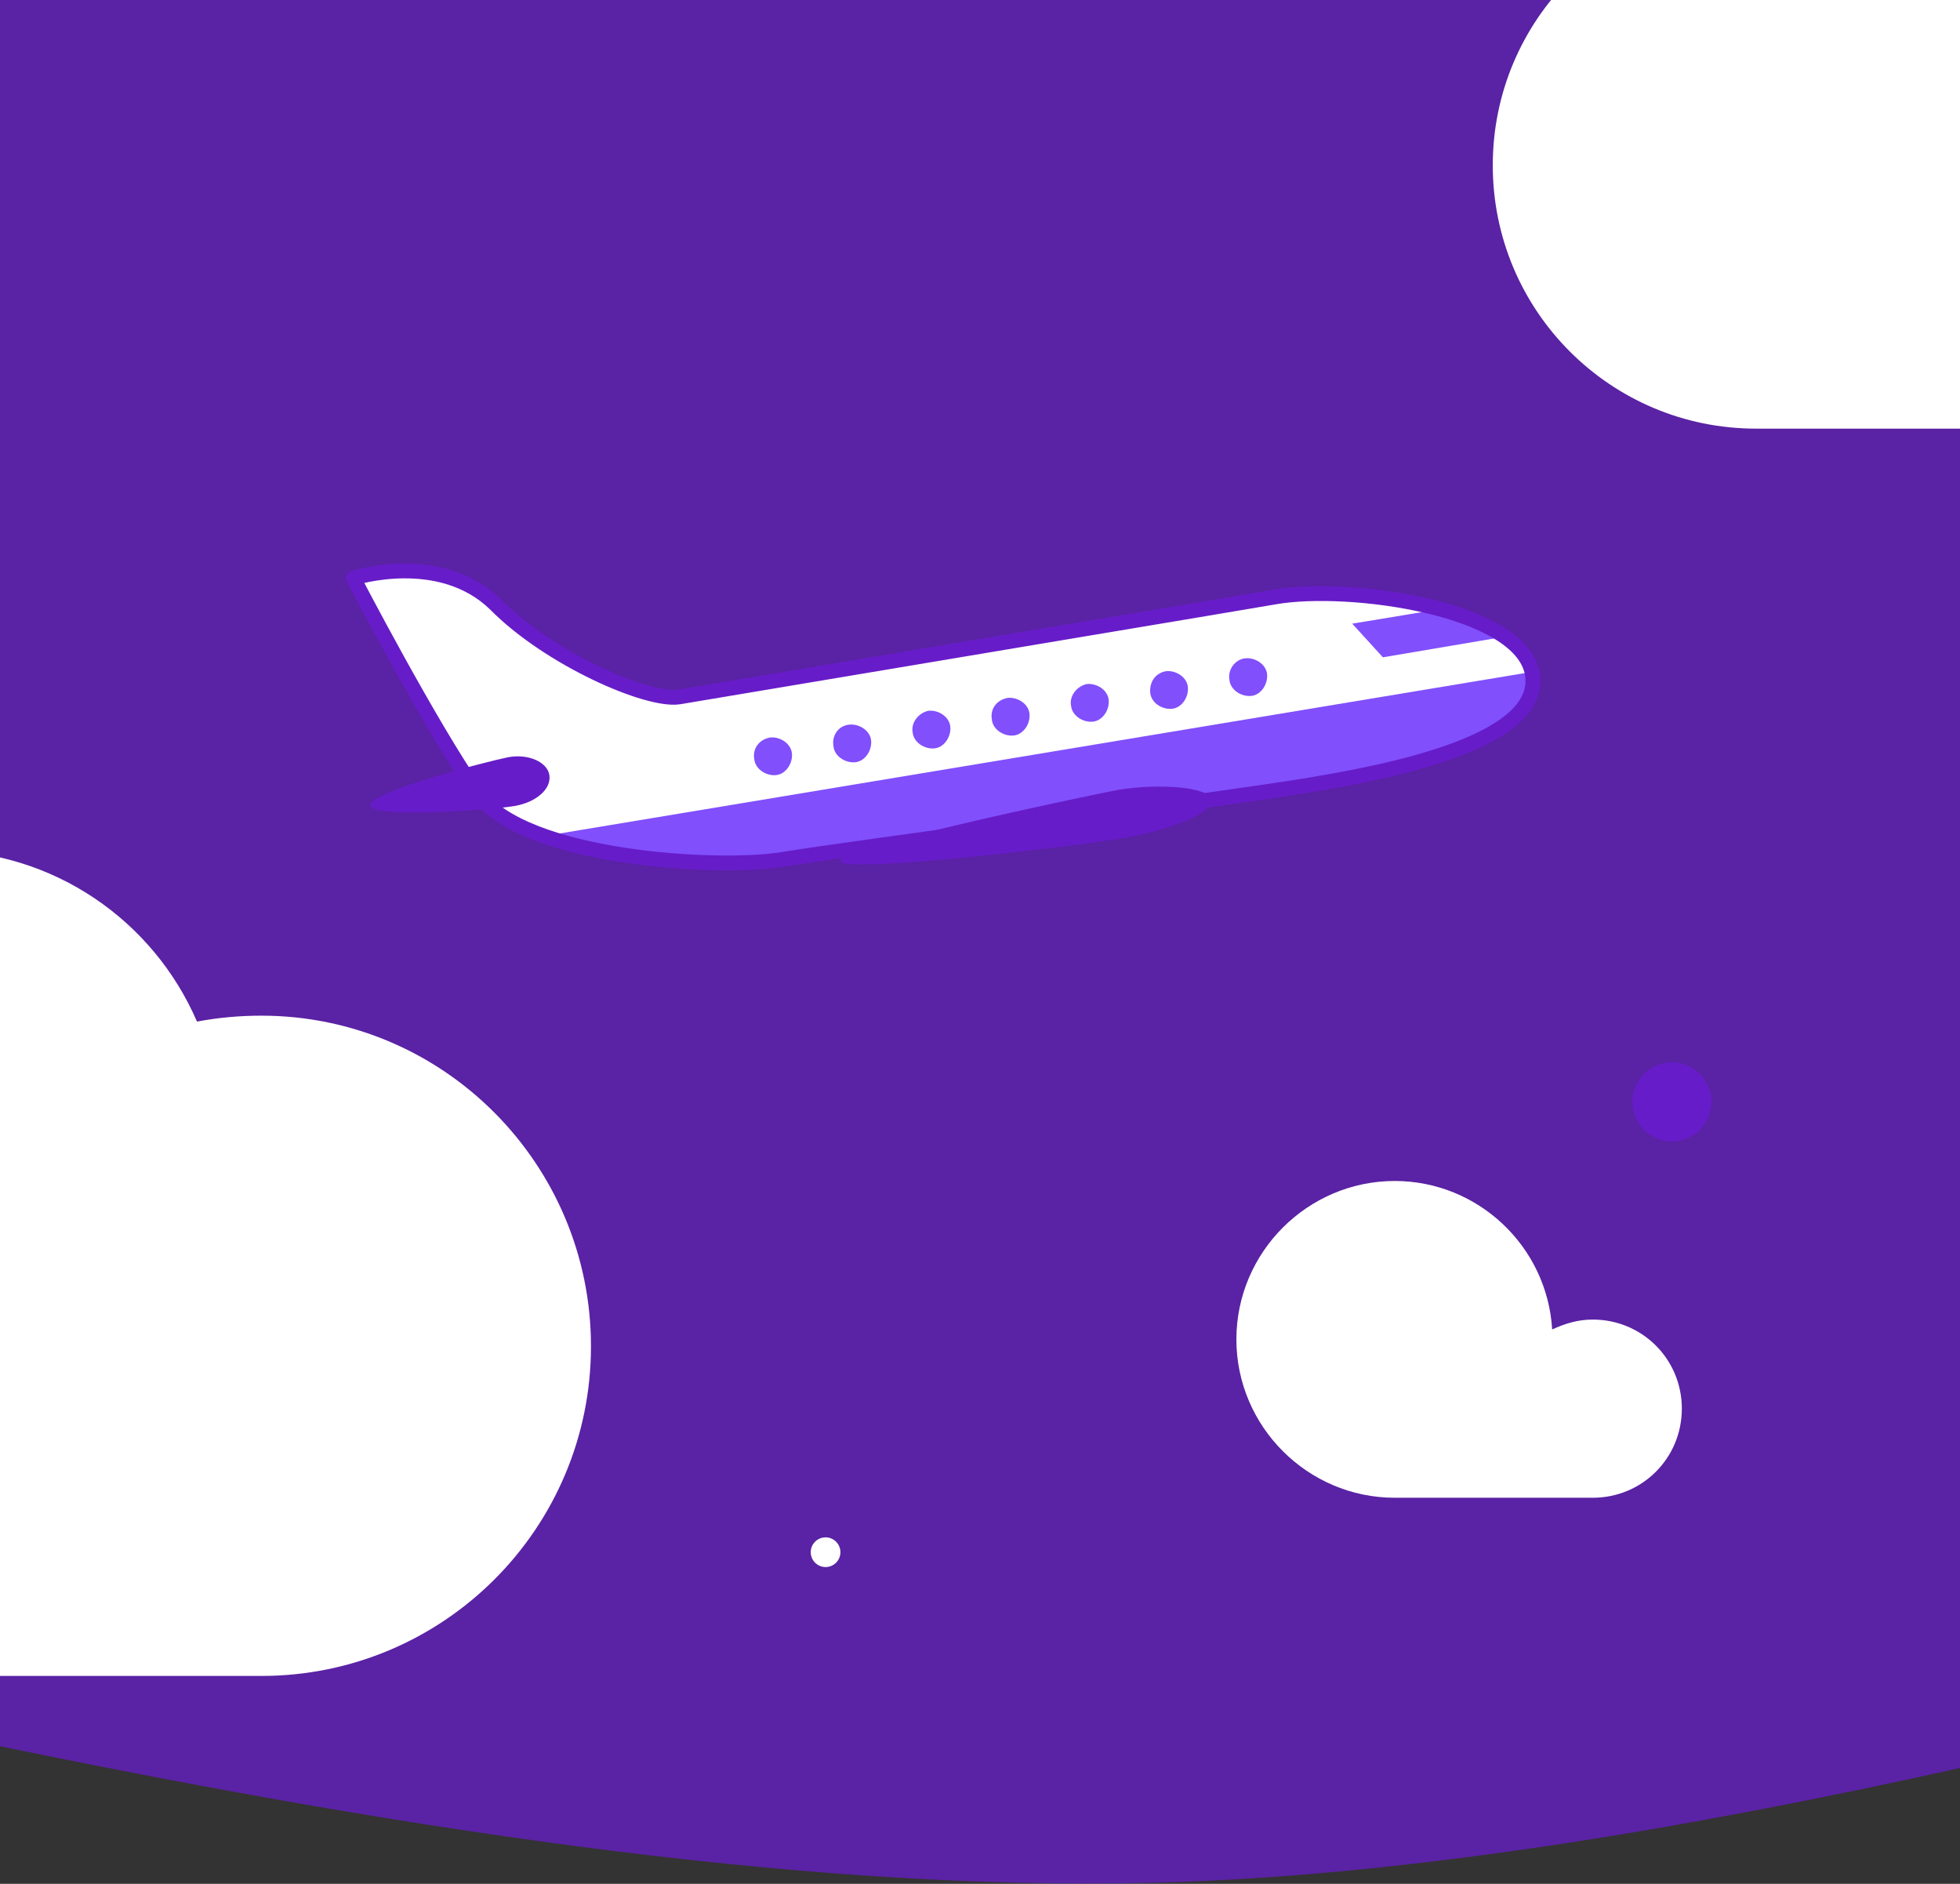 <?xml version="1.0" encoding="utf-8"?>
<!-- Generator: Adobe Illustrator 23.0.1, SVG Export Plug-In . SVG Version: 6.00 Build 0)  -->
<svg version="1.1" id="Layer_1" xmlns="http://www.w3.org/2000/svg" xmlns:xlink="http://www.w3.org/1999/xlink" x="0px" y="0px"
	 viewBox="0 0 198 190.3" style="enable-background:new 0 0 198 190.3;" xml:space="preserve">
<rect x="0" y="0" width="198" height="190.3" fill="#333333" stroke="none"/>
<style type="text/css">
	.st0{opacity:0.75;clip-path:url(#SVGID_2_);fill:#671CC9;enable-background:new    ;}
	.st1{clip-path:url(#SVGID_4_);}
	.st2{clip-path:url(#SVGID_6_);fill:none;}
	.st3{clip-path:url(#SVGID_8_);fill:#FFFFFF;}
	.st4{clip-path:url(#SVGID_10_);fill:none;}
	.st5{clip-path:url(#SVGID_12_);fill:#FFFFFF;}
	.st6{clip-path:url(#SVGID_14_);fill:none;}
	.st7{clip-path:url(#SVGID_16_);fill:#FFFFFF;}
	.st8{clip-path:url(#SVGID_18_);fill:none;}
	.st9{clip-path:url(#SVGID_20_);}
	.st10{fill:#FFFFFF;stroke:#2189FF;stroke-width:0.854;stroke-linejoin:round;stroke-miterlimit:10;}
	.st11{fill:#671CC9;}
	.st12{fill:#814FFC;}
	.st13{fill:none;stroke:#671CC9;stroke-width:1.5;stroke-linejoin:round;stroke-miterlimit:10;}
	.st14{clip-path:url(#SVGID_22_);fill:none;}
	.st15{clip-path:url(#SVGID_24_);fill:#2189FF;}
	.st16{clip-path:url(#SVGID_26_);fill:none;}
	.st17{clip-path:url(#SVGID_28_);fill:#671CC9;}
	.st18{clip-path:url(#SVGID_30_);fill:none;}
	.st19{clip-path:url(#SVGID_32_);fill:#FFFFFF;}
	.st20{clip-path:url(#SVGID_34_);fill:none;}
	.st21{clip-path:url(#SVGID_36_);fill:#FFFFFF;}
</style>
<g>
	<g>
		<defs>
			<rect id="SVGID_1_" width="198" height="190.3"/>
		</defs>
		<clipPath id="SVGID_2_">
			<use xlink:href="#SVGID_1_"  style="overflow:visible;"/>
		</clipPath>
		<path class="st0" d="M198-45.7H0v222.1c42.7,8.8,84,15,119.5,13.7c23.9-0.9,50.6-5.3,78.5-11.5V-45.7z"/>
	</g>
	<g>
		<defs>
			<rect id="SVGID_3_" width="198" height="190.3"/>
		</defs>
		<clipPath id="SVGID_4_">
			<use xlink:href="#SVGID_3_"  style="overflow:visible;"/>
		</clipPath>
		<g class="st1">
			<g>
				<defs>
					<rect id="SVGID_5_" y="0" width="198" height="190.3"/>
				</defs>
				<clipPath id="SVGID_6_">
					<use xlink:href="#SVGID_5_"  style="overflow:visible;"/>
				</clipPath>
				<path class="st2" d="M198-45.7H0v222.1c42.7,8.8,84,15,119.5,13.7c23.9-0.9,50.6-5.3,78.5-11.5V-45.7z"/>
			</g>
			<g>
				<defs>
					<rect id="SVGID_7_" y="0" width="198" height="190.3"/>
				</defs>
				<clipPath id="SVGID_8_">
					<use xlink:href="#SVGID_7_"  style="overflow:visible;"/>
				</clipPath>
				<path class="st3" d="M26.4,102.6c-2.2,0-4.4,0.2-6.5,0.6C15.5,93,5.4,85.9-6.4,85.9c-15.8,0-28.6,12.8-28.6,28.6
					c0,0.5,0,1.1,0,1.6c-0.2,0-0.4,0-0.6,0c-14.7,0-26.6,11.9-26.6,26.6s11.9,26.6,26.6,26.6c0.2,0,0.3,0,0.5,0l0,0h61.5
					c18.4,0,33.3-14.9,33.3-33.3S44.8,102.6,26.4,102.6z"/>
			</g>
			<g>
				<defs>
					<rect id="SVGID_9_" y="0" width="198" height="190.3"/>
				</defs>
				<clipPath id="SVGID_10_">
					<use xlink:href="#SVGID_9_"  style="overflow:visible;"/>
				</clipPath>
				<path class="st4" d="M198-45.7H0v222.1c42.7,8.8,84,15,119.5,13.7c23.9-0.9,50.6-5.3,78.5-11.5V-45.7z"/>
			</g>
			<g>
				<defs>
					<rect id="SVGID_11_" y="0" width="198" height="190.3"/>
				</defs>
				<clipPath id="SVGID_12_">
					<use xlink:href="#SVGID_11_"  style="overflow:visible;"/>
				</clipPath>
				<path class="st5" d="M239.4-23.4c-2.2,0-4.4,0.2-6.5,0.6c-4.4-10.2-14.5-17.3-26.3-17.3c-15.8,0-28.6,12.8-28.6,28.6
					c0,0.5,0,1.1,0,1.6c-0.2,0-0.4,0-0.6,0c-14.7,0-26.6,11.9-26.6,26.6s11.9,26.6,26.6,26.6c0.2,0,0.3,0,0.5,0l0,0h61.5
					c18.4,0,33.3-14.9,33.3-33.3C272.7-8.4,257.8-23.4,239.4-23.4z"/>
			</g>
			<g>
				<defs>
					<rect id="SVGID_13_" y="0" width="198" height="190.3"/>
				</defs>
				<clipPath id="SVGID_14_">
					<use xlink:href="#SVGID_13_"  style="overflow:visible;"/>
				</clipPath>
				<path class="st6" d="M198-45.7H0v222.1c42.7,8.8,84,15,119.5,13.7c23.9-0.9,50.6-5.3,78.5-11.5V-45.7z"/>
			</g>
			<g>
				<defs>
					<rect id="SVGID_15_" y="0" width="198" height="190.3"/>
				</defs>
				<clipPath id="SVGID_16_">
					<use xlink:href="#SVGID_15_"  style="overflow:visible;"/>
				</clipPath>
				<path class="st7" d="M160.9,133.3c-1.5,0-2.8,0.4-4.1,1c-0.5-8.4-7.5-15-15.9-15c-8.8,0-16,7.2-16,16s7.2,16,16,16h20
					c5,0,9-4,9-9S165.9,133.3,160.9,133.3z"/>
			</g>
			<g>
				<defs>
					<rect id="SVGID_17_" y="0" width="198" height="190.3"/>
				</defs>
				<clipPath id="SVGID_18_">
					<use xlink:href="#SVGID_17_"  style="overflow:visible;"/>
				</clipPath>
				<path class="st8" d="M198-45.7H0v222.1c42.7,8.8,84,15,119.5,13.7c23.9-0.9,50.6-5.3,78.5-11.5V-45.7z"/>
			</g>
			<g>
				<defs>
					<rect id="SVGID_19_" y="0" width="198" height="190.3"/>
				</defs>
				<clipPath id="SVGID_20_">
					<use xlink:href="#SVGID_19_"  style="overflow:visible;"/>
				</clipPath>
				<g class="st9">
					<g>
						<path class="st10" d="M68.6,70.4c35.1-5.9,52.6-8.8,60.2-10.1c7.5-1.3,24.9,1.1,26,7.8c1.1,6.8-14.1,9.8-22.5,11.2
							c-8.3,1.4-46.6,6.4-53.1,7.5s-26.4,0-31-6.7c-4.7-6.7-12.5-21.7-12.5-21.7S44.4,55.6,50,61C55.4,66.5,65.4,70.9,68.6,70.4z"/>
						<path class="st11" d="M37.4,81.4c0.2,1.3,12.6,0.4,14.7,0s3.6-1.7,3.4-3.1c-0.2-1.3-2.1-2.2-4.2-1.8
							C49.3,76.9,37.2,80,37.4,81.4z"/>
						<path class="st12" d="M145.5,61.5c-0.3,0.1-8.9,1.5-8.9,1.5l3.1,3.4l12.4-2.1"/>
						<path class="st12" d="M124.2,68.7c0.1,1,1.2,1.7,2.2,1.6s1.7-1.2,1.6-2.2s-1.2-1.7-2.2-1.6C124.8,66.6,124,67.6,124.2,68.7z"
							/>
						<path class="st12" d="M116.2,70c0.1,1,1.2,1.7,2.2,1.6s1.7-1.2,1.6-2.2s-1.2-1.7-2.2-1.6C116.7,68,116.1,68.9,116.2,70z"/>
						<path class="st12" d="M108.2,71.3c0.1,1,1.2,1.7,2.2,1.6s1.7-1.2,1.6-2.2s-1.2-1.7-2.2-1.6C108.8,69.3,108,70.3,108.2,71.3z"
							/>
						<path class="st12" d="M100.2,72.7c0.1,1,1.2,1.7,2.2,1.6s1.7-1.2,1.6-2.2s-1.2-1.7-2.2-1.6C100.7,70.7,100,71.6,100.2,72.7z"
							/>
						<path class="st12" d="M92.2,74c0.1,1,1.2,1.7,2.2,1.6s1.7-1.2,1.6-2.2s-1.2-1.7-2.2-1.6C92.8,72,92,73,92.2,74z"/>
						<path class="st12" d="M84.2,75.4c0.1,1,1.2,1.7,2.2,1.6s1.7-1.2,1.6-2.2s-1.2-1.7-2.2-1.6C84.7,73.3,84,74.3,84.2,75.4z"/>
						<path class="st12" d="M76.2,76.7c0.1,1,1.2,1.7,2.2,1.6s1.7-1.2,1.6-2.2s-1.2-1.7-2.2-1.6C76.7,74.7,76,75.6,76.2,76.7z"/>
					</g>
					<g>
						<path class="st12" d="M54.7,84.5c7.9,2.8,19.7,3.2,24.4,2.5c6.5-1.1,44.8-6.1,53.1-7.5s23.7-4.5,22.5-11.2
							c0-0.1-0.1-0.3-0.1-0.4L54.7,84.5z"/>
					</g>
					<path class="st11" d="M84.9,87c0.2,1.3,24.7-1.6,28.9-2.4c4.2-0.7,8.9-2.5,8.6-3.8c-0.2-1.3-5.3-1.7-9.5-1
						C108.8,80.6,84.6,85.7,84.9,87z"/>
					<path class="st13" d="M68.6,70.4c35.1-5.9,52.6-8.8,60.2-10.1c7.5-1.3,24.9,1.1,26,7.8c1.1,6.8-14.1,9.8-22.5,11.2
						c-8.3,1.4-46.6,6.4-53.1,7.5s-26.4,0-31-6.7c-4.7-6.7-12.5-21.7-12.5-21.7S44.4,55.6,50,61C55.4,66.5,65.4,70.9,68.6,70.4z"/>
				</g>
			</g>
			<g>
				<defs>
					<rect id="SVGID_21_" y="0" width="198" height="190.3"/>
				</defs>
				<clipPath id="SVGID_22_">
					<use xlink:href="#SVGID_21_"  style="overflow:visible;"/>
				</clipPath>
				<path class="st14" d="M198-45.7H0v222.1c42.7,8.8,84,15,119.5,13.7c23.9-0.9,50.6-5.3,78.5-11.5V-45.7z"/>
			</g>
			<g>
				<defs>
					<rect id="SVGID_23_" y="0" width="198" height="190.3"/>
				</defs>
				<clipPath id="SVGID_24_">
					<use xlink:href="#SVGID_23_"  style="overflow:visible;"/>
				</clipPath>
				<circle class="st15" cx="40.9" cy="-5.7" r="4"/>
			</g>
			<g>
				<defs>
					<rect id="SVGID_25_" y="0" width="198" height="190.3"/>
				</defs>
				<clipPath id="SVGID_26_">
					<use xlink:href="#SVGID_25_"  style="overflow:visible;"/>
				</clipPath>
				<path class="st16" d="M198-45.7H0v222.1c42.7,8.8,84,15,119.5,13.7c23.9-0.9,50.6-5.3,78.5-11.5V-45.7z"/>
			</g>
			<g>
				<defs>
					<rect id="SVGID_27_" y="0" width="198" height="190.3"/>
				</defs>
				<clipPath id="SVGID_28_">
					<use xlink:href="#SVGID_27_"  style="overflow:visible;"/>
				</clipPath>
				<circle class="st17" cx="168.9" cy="111.3" r="4"/>
			</g>
			<g>
				<defs>
					<rect id="SVGID_29_" y="0" width="198" height="190.3"/>
				</defs>
				<clipPath id="SVGID_30_">
					<use xlink:href="#SVGID_29_"  style="overflow:visible;"/>
				</clipPath>
				<path class="st18" d="M198-45.7H0v222.1c42.7,8.8,84,15,119.5,13.7c23.9-0.9,50.6-5.3,78.5-11.5V-45.7z"/>
			</g>
			<g>
				<defs>
					<rect id="SVGID_31_" y="0" width="198" height="190.3"/>
				</defs>
				<clipPath id="SVGID_32_">
					<use xlink:href="#SVGID_31_"  style="overflow:visible;"/>
				</clipPath>
				<circle class="st19" cx="146.4" cy="-18.2" r="1.5"/>
			</g>
			<g>
				<defs>
					<rect id="SVGID_33_" y="0" width="198" height="190.3"/>
				</defs>
				<clipPath id="SVGID_34_">
					<use xlink:href="#SVGID_33_"  style="overflow:visible;"/>
				</clipPath>
				<path class="st20" d="M198-45.7H0v222.1c42.7,8.8,84,15,119.5,13.7c23.9-0.9,50.6-5.3,78.5-11.5V-45.7z"/>
			</g>
			<g>
				<defs>
					<rect id="SVGID_35_" y="0" width="198" height="190.3"/>
				</defs>
				<clipPath id="SVGID_36_">
					<use xlink:href="#SVGID_35_"  style="overflow:visible;"/>
				</clipPath>
				<circle class="st21" cx="83.4" cy="156.8" r="1.5"/>
			</g>
		</g>
	</g>
</g>
</svg>

